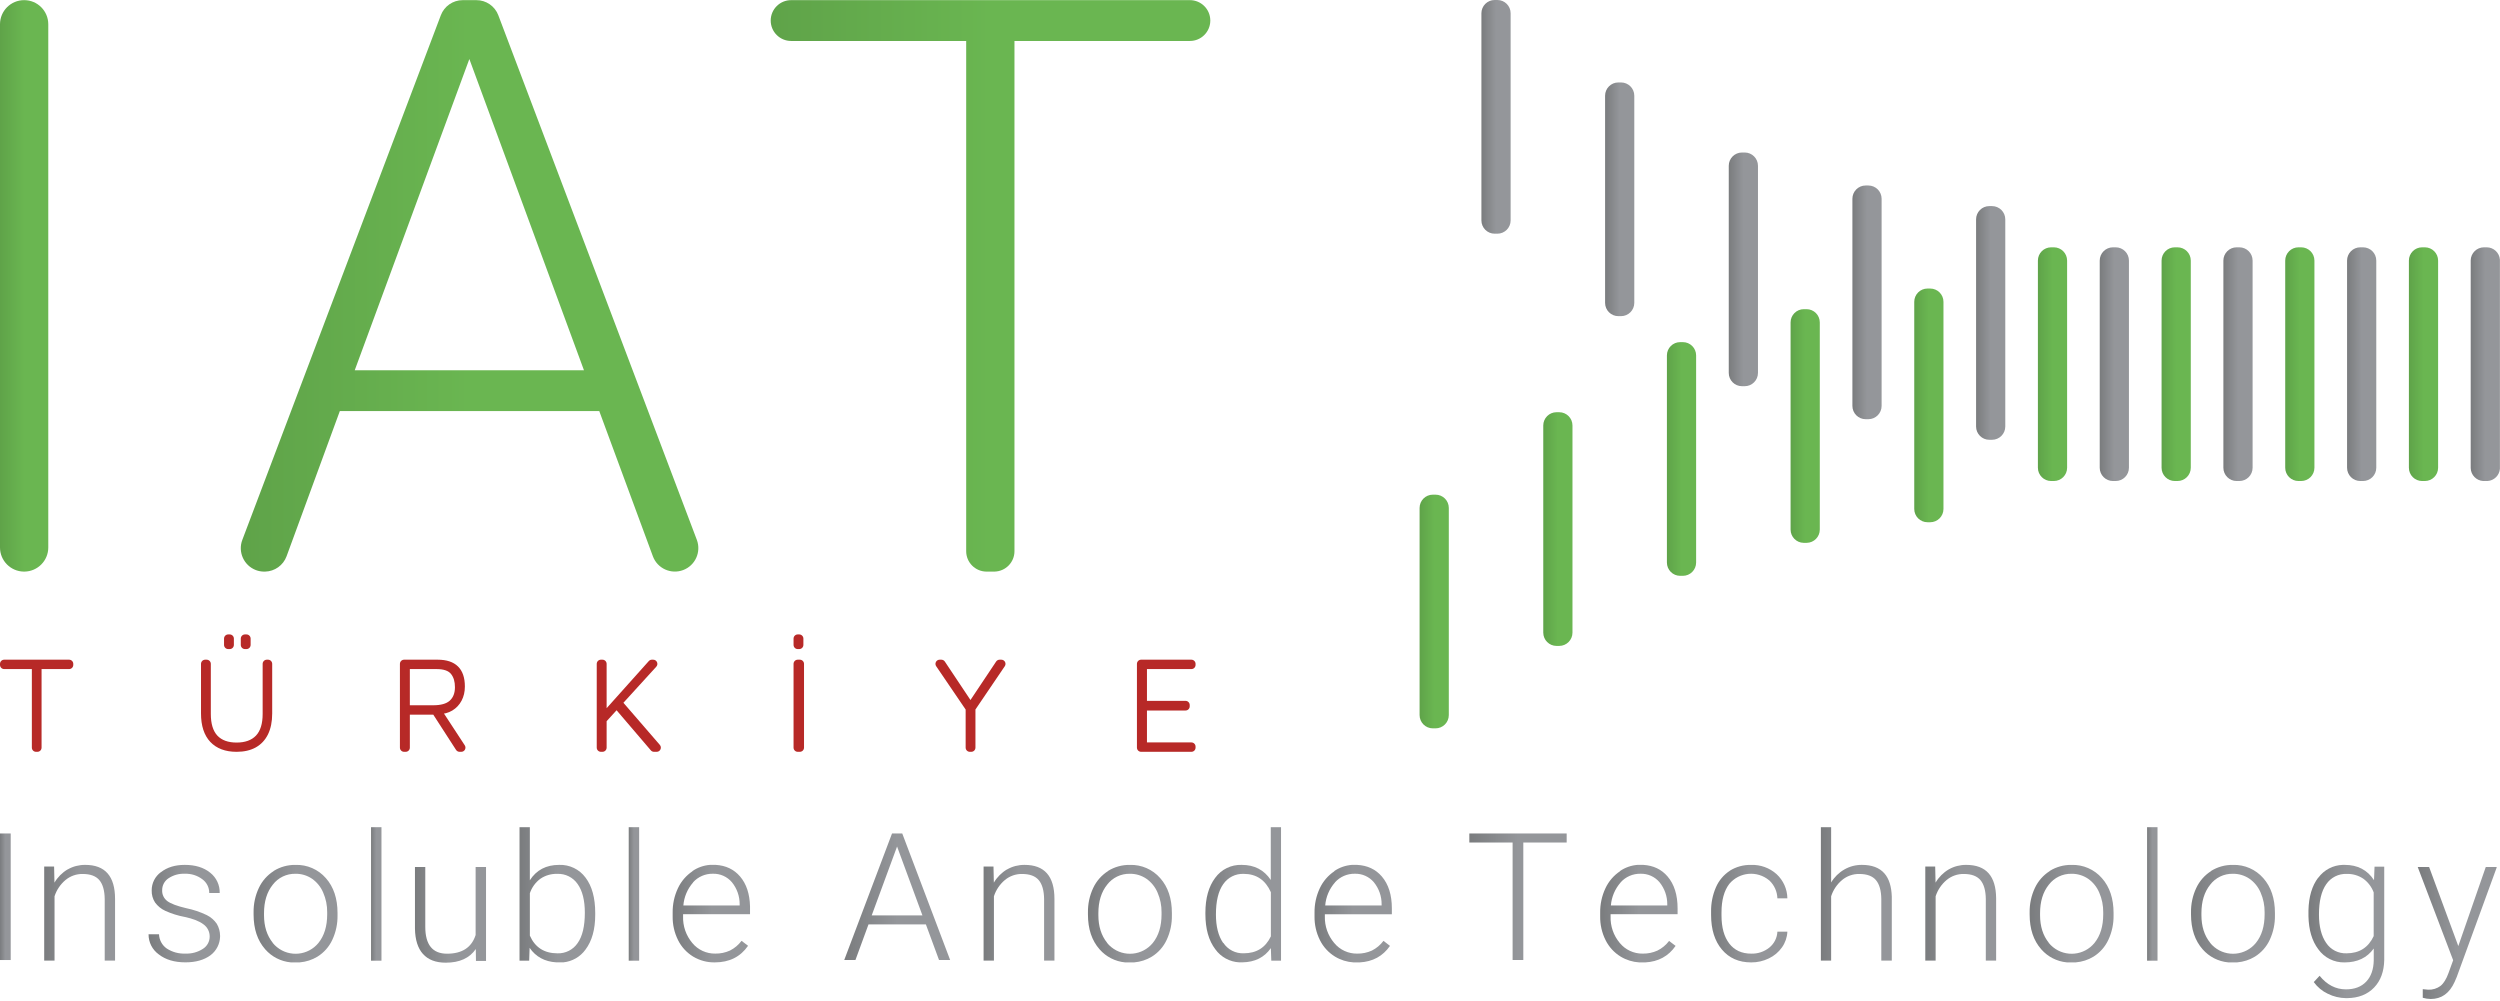 <svg width="1194" height="478" viewBox="0 0 1194 478" fill="none" xmlns="http://www.w3.org/2000/svg">
<path d="M1187.64 118.119H1186.36C1182.89 118.119 1180.08 120.906 1180.01 124.355V223.536C1180.08 226.857 1182.7 229.543 1185.98 229.734H1188.02C1191.19 229.543 1193.73 227.035 1193.96 223.866V124.024C1193.72 120.715 1190.98 118.119 1187.64 118.119Z" fill="url(#paint0_linear)"/>
<path d="M1158.1 118.119H1156.82C1153.32 118.119 1150.49 120.957 1150.49 124.457V223.396C1150.49 226.895 1153.32 229.734 1156.82 229.734H1158.1C1161.6 229.734 1164.44 226.895 1164.44 223.396V124.457C1164.44 120.957 1161.6 118.119 1158.1 118.119Z" fill="url(#paint1_linear)"/>
<path d="M1128.57 118.119H1127.3C1123.8 118.119 1120.96 120.957 1120.96 124.457V223.396C1120.96 226.895 1123.8 229.734 1127.3 229.734H1128.57C1132.07 229.734 1134.91 226.895 1134.91 223.396V124.457C1134.91 120.957 1132.07 118.119 1128.57 118.119Z" fill="url(#paint2_linear)"/>
<path d="M1099.03 118.119H1097.76C1094.26 118.119 1091.42 120.957 1091.42 124.457V223.396C1091.42 226.895 1094.26 229.734 1097.76 229.734H1099.03C1102.53 229.734 1105.37 226.895 1105.37 223.396V124.457C1105.37 120.957 1102.53 118.119 1099.03 118.119Z" fill="url(#paint3_linear)"/>
<path d="M1069.51 118.119H1068.23C1064.73 118.119 1061.89 120.957 1061.89 124.457V223.396C1061.89 226.895 1064.73 229.734 1068.23 229.734H1069.51C1073.01 229.734 1075.84 226.895 1075.84 223.396V124.457C1075.84 120.957 1073.01 118.119 1069.51 118.119Z" fill="url(#paint4_linear)"/>
<path d="M1039.98 118.119H1038.71C1035.21 118.119 1032.37 120.957 1032.37 124.457V223.396C1032.37 226.895 1035.21 229.734 1038.71 229.734H1039.98C1043.48 229.734 1046.32 226.895 1046.32 223.396V124.457C1046.32 120.957 1043.48 118.119 1039.98 118.119Z" fill="url(#paint5_linear)"/>
<path d="M1010.44 118.119H1009.17C1005.67 118.119 1002.83 120.957 1002.83 124.457V223.396C1002.83 226.895 1005.67 229.734 1009.17 229.734H1010.44C1013.94 229.734 1016.78 226.895 1016.78 223.396V124.457C1016.78 120.957 1013.94 118.119 1010.44 118.119Z" fill="url(#paint6_linear)"/>
<path d="M980.913 118.119H979.641C976.141 118.119 973.303 120.957 973.303 124.457V223.396C973.303 226.895 976.141 229.734 979.641 229.734H980.913C984.413 229.734 987.251 226.895 987.251 223.396V124.457C987.251 120.957 984.413 118.119 980.913 118.119Z" fill="url(#paint7_linear)"/>
<path d="M951.387 98.43H950.114C946.614 98.43 943.776 101.268 943.776 104.768V203.707C943.776 207.207 946.614 210.045 950.114 210.045H951.387C954.887 210.045 957.725 207.207 957.725 203.707V104.768C957.725 101.268 954.887 98.43 951.387 98.43Z" fill="url(#paint8_linear)"/>
<path d="M921.861 137.807H920.588C917.088 137.807 914.25 140.645 914.25 144.145V243.084C914.25 246.584 917.088 249.422 920.588 249.422H921.861C925.361 249.422 928.199 246.584 928.199 243.084V144.145C928.199 140.645 925.361 137.807 921.861 137.807Z" fill="url(#paint9_linear)"/>
<path d="M892.321 88.592H891.048C887.548 88.592 884.71 91.43 884.71 94.93V193.869C884.71 197.369 887.548 200.207 891.048 200.207H892.321C895.821 200.207 898.659 197.369 898.659 193.869V94.93C898.659 91.43 895.821 88.592 892.321 88.592Z" fill="url(#paint10_linear)"/>
<path d="M862.795 147.658H861.523C858.023 147.658 855.185 150.496 855.185 153.996V252.935C855.185 256.396 857.959 259.196 861.395 259.26H862.923C866.359 259.196 869.133 256.396 869.133 252.935V153.996C869.133 150.496 866.295 147.658 862.795 147.658Z" fill="url(#paint11_linear)"/>
<path d="M833.268 72.836H831.995C828.495 72.836 825.657 75.674 825.657 79.174V178.113C825.657 181.613 828.495 184.451 831.995 184.451H833.268C836.768 184.451 839.606 181.613 839.606 178.113V79.174C839.606 75.674 836.768 72.836 833.268 72.836Z" fill="url(#paint12_linear)"/>
<path d="M803.729 163.401H802.456C798.956 163.401 796.118 166.239 796.118 169.739V268.678C796.118 272.178 798.956 275.016 802.456 275.016H803.729C807.229 275.016 810.067 272.178 810.067 268.678V169.739C810.067 166.239 807.229 163.401 803.729 163.401Z" fill="url(#paint13_linear)"/>
<path d="M774.202 39.377H772.93C769.43 39.377 766.592 42.215 766.592 45.715V144.654C766.592 148.154 769.43 150.992 772.93 150.992H774.202C777.702 150.992 780.54 148.154 780.54 144.654V45.715C780.54 42.215 777.702 39.377 774.202 39.377Z" fill="url(#paint14_linear)"/>
<path d="M744.676 196.873H743.403C739.904 196.873 737.065 199.711 737.065 203.211V302.15C737.065 305.65 739.904 308.488 743.403 308.488H744.676C748.176 308.488 751.014 305.65 751.014 302.15V203.211C751.014 199.711 748.176 196.873 744.676 196.873Z" fill="url(#paint15_linear)"/>
<path d="M715.137 0H713.864C710.364 0 707.526 2.838 707.526 6.338V105.277C707.526 108.777 710.364 111.615 713.864 111.615H715.137C718.637 111.615 721.475 108.777 721.475 105.277V6.338C721.475 2.838 718.637 0 715.137 0Z" fill="url(#paint16_linear)"/>
<path d="M685.611 236.25H684.338C680.838 236.25 678 239.088 678 242.588V341.527C678 345.027 680.838 347.865 684.338 347.865H685.611C689.111 347.865 691.949 345.027 691.949 341.527V242.588C691.949 239.088 689.111 236.25 685.611 236.25Z" fill="url(#paint17_linear)"/>
<path d="M11.53 0.067C5.16 0.067 0 5.227 0 11.597V261.477C0 267.777 5.06 272.887 11.33 272.997H11.73C18.01 272.887 23.06 267.777 23.06 261.477V11.597C23.06 5.227 17.9 0.067 11.53 0.067Z" fill="url(#paint18_linear)"/>
<path d="M136.87 265.667L162.3 196.337H286.21L311.82 265.697C313.98 271.497 320.44 274.437 326.24 272.277C332.04 270.117 334.98 263.657 332.82 257.857L238 7.297C236.35 2.927 232.16 0.047 227.49 0.067H221C216.35 0.067 212.19 2.947 210.54 7.297L115.73 257.857C113.54 263.637 116.46 270.097 122.24 272.287C123.44 272.737 124.7 272.977 125.98 272.997H126.63C131.21 272.887 135.28 269.997 136.87 265.667ZM224.16 28.188L278.9 176.837H169.42L224.16 28.188Z" fill="url(#paint19_linear)"/>
<path d="M568.3 0.067H377.84C372.46 0.067 368.09 4.437 368.09 9.817C368.09 15.197 372.46 19.567 377.84 19.567H461.45V263.257C461.45 268.577 465.71 272.887 471 272.997H474.96C480.25 272.887 484.51 268.577 484.51 263.257V19.567H568.3C573.62 19.567 577.93 15.307 578.04 10.017V9.617C577.93 4.327 573.62 0.067 568.3 0.067Z" fill="url(#paint20_linear)"/>
<path d="M5.11 398.067H0V458.507H5.11V398.067Z" fill="url(#paint21_linear)"/>
<path d="M40.66 413.068C37.74 413.038 34.86 413.788 32.32 415.248V415.218C29.71 416.758 27.54 418.938 26.01 421.548L25.84 413.868H21.11V458.778H26.05V428.068C27.03 425.028 28.85 422.338 31.3 420.288C33.59 418.388 36.48 417.368 39.46 417.408C43.14 417.408 45.81 418.388 47.46 420.358C49.11 422.328 49.96 425.328 50.01 429.358V458.788H54.95V429.318C54.95 423.888 53.76 419.828 51.38 417.118C49 414.408 45.43 413.058 40.66 413.068Z" fill="url(#paint22_linear)"/>
<path d="M98.711 437.027C95.591 435.537 92.301 434.437 88.921 433.747C84.561 432.727 81.561 431.597 79.921 430.367C78.281 429.147 77.351 427.197 77.451 425.157C77.431 422.877 78.561 420.747 80.451 419.487C82.771 417.937 85.521 417.167 88.311 417.307C91.301 417.197 94.241 418.117 96.631 419.927C98.731 421.447 99.961 423.897 99.931 426.487H104.931C105.031 422.717 103.341 419.127 100.381 416.797C97.311 414.307 93.271 413.067 88.261 413.067C83.641 413.067 79.851 414.227 76.891 416.537V416.507C74.071 418.537 72.411 421.817 72.451 425.287C72.391 427.317 72.951 429.317 74.051 431.017C75.311 432.757 77.001 434.127 78.951 435.017C81.911 436.357 85.011 437.337 88.201 437.927C92.201 438.777 95.181 439.947 97.141 441.437C99.071 442.797 100.191 445.017 100.141 447.377C100.131 449.717 98.921 451.897 96.941 453.147C94.461 454.767 91.521 455.567 88.561 455.427C85.401 455.577 82.271 454.727 79.621 452.997C77.401 451.437 76.041 448.917 75.951 446.207H70.951C70.921 450.017 72.741 453.597 75.831 455.817C79.081 458.347 83.321 459.617 88.551 459.617C93.481 459.617 97.481 458.487 100.551 456.217C103.421 454.047 105.011 450.757 105.111 447.377C105.111 447.227 105.111 447.067 105.111 446.917C105.091 444.967 104.591 443.007 103.551 441.217C102.321 439.427 100.661 437.987 98.711 437.027Z" fill="url(#paint23_linear)"/>
<path d="M141.123 413.077C137.453 413.017 133.843 414.017 130.723 415.957V416.017C127.633 417.977 125.173 420.777 123.623 424.087C121.913 427.727 121.053 431.717 121.113 435.747V436.747C121.113 443.667 122.973 449.227 126.693 453.417C129.823 456.987 134.173 459.177 138.833 459.627H143.203C146.173 459.367 149.063 458.447 151.623 456.887C154.713 454.967 157.173 452.187 158.703 448.887C160.433 445.197 161.283 441.157 161.203 437.077V436.077C161.203 429.157 159.353 423.597 155.643 419.407C152.003 415.227 146.673 412.897 141.123 413.077ZM156.263 436.707C156.263 442.357 154.873 446.897 152.093 450.347C147.153 456.377 138.263 457.257 132.233 452.317C131.513 451.727 130.853 451.067 130.263 450.347V450.267C127.483 446.807 126.093 442.407 126.093 437.077V436.167C126.093 430.547 127.493 425.997 130.283 422.527C132.853 419.157 136.883 417.227 141.113 417.317C143.923 417.267 146.673 418.097 149.003 419.667C151.373 421.327 153.233 423.617 154.353 426.287C155.653 429.257 156.303 432.467 156.263 435.707V436.707Z" fill="url(#paint24_linear)"/>
<path d="M182.189 395.067H177.209V458.827H182.189V395.067Z" fill="url(#paint25_linear)"/>
<path d="M227.158 446.567C225.248 452.517 220.698 455.487 213.498 455.487C206.578 455.487 203.118 451.207 203.118 442.657V414.067H198.188V443.517C198.278 448.837 199.548 452.877 201.998 455.607C204.488 458.387 208.128 459.777 212.918 459.777C219.478 459.777 224.248 457.607 227.238 453.257L227.318 458.947H232.128V414.067H227.158V446.567Z" fill="url(#paint26_linear)"/>
<path d="M267.059 413.067C260.859 413.067 256.189 415.517 253.059 420.417V395.067H248.129V458.827H252.739L252.949 452.687C255.909 456.977 260.169 459.277 265.689 459.617H269.069C273.269 459.197 277.129 456.997 279.629 453.527C282.729 449.417 284.279 443.867 284.279 436.857V436.067C284.279 428.847 282.739 423.207 279.649 419.147C276.719 415.167 272.009 412.887 267.059 413.067ZM275.859 450.447C273.699 453.607 270.079 455.447 266.249 455.307C259.939 455.307 255.539 452.487 253.049 446.837L253.069 446.827V426.577C253.999 423.827 255.739 421.437 258.069 419.707C260.449 418.087 263.279 417.267 266.159 417.357C270.009 417.197 273.679 419.027 275.869 422.197C278.169 425.427 279.319 429.997 279.319 435.917C279.319 442.367 278.169 447.207 275.859 450.447Z" fill="url(#paint27_linear)"/>
<path d="M305.258 395.067H300.278V458.827H305.258V395.067Z" fill="url(#paint28_linear)"/>
<path d="M353.442 418.587C350.522 415.187 346.652 413.357 341.852 413.067H339.052C336.072 413.307 333.202 414.317 330.732 416.007L330.772 416.077C327.742 418.107 325.312 420.927 323.772 424.237C322.062 427.877 321.202 431.867 321.262 435.897V437.677C321.202 441.597 322.082 445.477 323.832 448.987C325.442 452.237 327.942 454.967 331.032 456.857C334.152 458.727 337.732 459.697 341.372 459.637C348.322 459.637 353.622 456.997 357.272 451.707L354.162 449.337C352.702 451.297 350.812 452.887 348.622 453.987C346.422 454.987 344.032 455.477 341.622 455.437C337.372 455.507 333.322 453.637 330.622 450.347C327.642 446.797 326.082 442.267 326.242 437.627V436.627H358.212V432.907C358.062 426.907 356.482 422.127 353.442 418.587ZM353.262 432.447H326.372C326.702 428.377 328.342 424.517 331.042 421.447L331.002 421.407C333.402 418.737 336.852 417.237 340.442 417.297C343.952 417.187 347.312 418.687 349.572 421.367C351.992 424.347 353.292 428.067 353.262 431.907V432.447Z" fill="url(#paint29_linear)"/>
<path d="M453.761 458.427L430.921 398.077L426.031 398.067L403.211 458.497H408.561L414.791 441.507H442.211L448.481 458.497H453.761V458.427ZM416.321 437.207L428.441 404.297L440.561 437.207H416.321Z" fill="url(#paint30_linear)"/>
<path d="M489.311 413.068C486.391 413.038 483.511 413.788 480.971 415.248V415.218C478.361 416.758 476.191 418.938 474.661 421.548L474.491 413.868H469.761V458.778H474.701V428.068C475.681 425.028 477.501 422.338 479.951 420.288C482.241 418.388 485.131 417.368 488.111 417.408C491.791 417.408 494.461 418.388 496.111 420.358C497.761 422.328 498.611 425.328 498.661 429.358V458.788H503.601V429.318C503.601 423.888 502.411 419.828 500.031 417.118C497.651 414.408 494.081 413.058 489.311 413.068Z" fill="url(#paint31_linear)"/>
<path d="M539.604 413.077C535.934 413.017 532.324 414.017 529.204 415.957L529.214 416.017C526.124 417.977 523.664 420.777 522.114 424.087C520.404 427.727 519.544 431.717 519.604 435.747V436.757C519.604 443.677 521.464 449.237 525.184 453.427C528.314 456.997 532.665 459.187 537.325 459.637H541.694C544.664 459.377 547.554 458.457 550.114 456.897C553.204 454.977 555.664 452.197 557.194 448.897C558.924 445.207 559.774 441.167 559.694 437.087V436.087C559.694 429.167 557.844 423.607 554.134 419.417C550.484 415.217 545.154 412.897 539.604 413.077ZM554.754 436.707C554.754 442.357 553.364 446.897 550.584 450.347C545.644 456.377 536.754 457.257 530.724 452.317C530.004 451.727 529.344 451.067 528.754 450.347V450.267C525.974 446.807 524.584 442.407 524.584 437.077V436.167C524.584 430.547 525.984 425.997 528.774 422.527C531.344 419.167 535.375 417.227 539.604 417.317C542.414 417.267 545.164 418.097 547.494 419.667C549.864 421.327 551.724 423.617 552.844 426.287C554.144 429.257 554.794 432.467 554.754 435.707V436.707Z" fill="url(#paint32_linear)"/>
<path d="M606.919 420.267C603.719 415.467 599.099 413.067 593.049 413.067C588.049 412.887 583.299 415.217 580.369 419.267C577.259 423.407 575.699 428.967 575.699 435.937V436.517C575.699 443.607 577.279 449.227 580.449 453.387C583.119 457.107 587.339 459.387 591.869 459.617H593.379C599.329 459.517 603.869 457.257 606.959 452.827L607.169 458.827H611.819V395.067H606.919V420.267ZM606.969 447.207C604.399 452.607 600.059 455.307 593.969 455.297C590.079 455.437 586.399 453.547 584.259 450.297L584.169 450.337C581.879 447.007 580.729 442.487 580.729 436.787C580.729 430.397 581.889 425.557 584.219 422.277C586.409 419.067 590.089 417.207 593.969 417.357C600.029 417.357 604.359 420.277 606.969 426.117V447.207Z" fill="url(#paint33_linear)"/>
<path d="M648.132 413.067H645.662C642.652 413.297 639.752 414.307 637.252 416.017L637.332 416.077C634.302 418.107 631.872 420.927 630.332 424.237C628.622 427.877 627.762 431.867 627.822 435.897V437.687C627.762 441.607 628.642 445.487 630.392 448.997C632.002 452.247 634.502 454.977 637.592 456.867C640.292 458.507 643.342 459.447 646.472 459.647H649.352C655.612 459.307 660.442 456.677 663.852 451.757L660.752 449.347C659.292 451.307 657.392 452.897 655.212 453.997C653.012 454.997 650.622 455.487 648.212 455.447C643.962 455.517 639.912 453.647 637.212 450.357C634.202 446.817 632.622 442.287 632.752 437.647V436.647H664.752V433.867C664.752 427.417 663.152 422.337 659.962 418.607C656.992 415.147 653.042 413.317 648.132 413.067ZM659.862 432.447H632.922C633.252 428.377 634.892 424.517 637.592 421.447V421.407C639.992 418.737 643.442 417.237 647.032 417.297C650.542 417.187 653.902 418.687 656.162 421.367C658.582 424.347 659.892 428.067 659.862 431.907V432.447Z" fill="url(#paint34_linear)"/>
<path d="M701.753 402.387H722.423V458.497H727.533V402.387H748.243V398.067H701.753V402.387Z" fill="url(#paint35_linear)"/>
<path d="M784.836 413.067H782.036C779.056 413.307 776.186 414.317 773.716 416.007L773.756 416.077C770.726 418.107 768.296 420.927 766.756 424.237C765.046 427.877 764.186 431.867 764.246 435.897V437.687C764.186 441.607 765.066 445.487 766.816 448.997C768.426 452.247 770.926 454.977 774.016 456.867C776.716 458.497 779.766 459.447 782.896 459.647H785.766C792.026 459.307 796.856 456.677 800.266 451.757L797.156 449.387C795.686 451.337 793.786 452.917 791.596 453.997C789.396 454.997 787.006 455.487 784.596 455.447C780.346 455.517 776.296 453.647 773.596 450.357C770.616 446.807 769.056 442.277 769.216 437.637V436.637H801.216V433.857C801.216 427.407 799.616 422.327 796.426 418.597C793.516 415.187 789.646 413.357 784.836 413.067ZM796.286 432.447H769.356C769.686 428.377 771.326 424.517 774.026 421.447V421.407C776.426 418.737 779.876 417.237 783.466 417.297C786.976 417.187 790.336 418.687 792.596 421.367C795.016 424.347 796.316 428.067 796.286 431.907V432.447Z" fill="url(#paint36_linear)"/>
<path d="M848.481 417.479C845.141 414.489 840.781 412.919 836.301 413.079C832.721 412.999 829.191 413.959 826.151 415.859H826.201C823.251 417.779 820.941 420.518 819.541 423.748C817.931 427.448 817.141 431.458 817.221 435.498V436.989C817.221 443.909 818.941 449.419 822.391 453.509C825.841 457.599 830.501 459.648 836.391 459.648C839.301 459.668 842.171 459.009 844.791 457.739C847.311 456.549 849.481 454.729 851.081 452.449C852.641 450.249 853.531 447.648 853.651 444.958H848.881C848.761 447.908 847.371 450.668 845.081 452.528C842.631 454.518 839.541 455.558 836.381 455.458C831.871 455.458 828.371 453.849 825.901 450.639C823.431 447.429 822.191 442.959 822.191 437.229V435.778C822.191 429.938 823.431 425.399 825.901 422.169C830.691 416.429 839.231 415.658 844.971 420.458C845.011 420.488 845.041 420.519 845.081 420.549C847.421 422.769 848.791 425.828 848.881 429.058H853.651C853.591 424.648 851.721 420.459 848.481 417.479Z" fill="url(#paint37_linear)"/>
<path d="M903.521 428.257C903.371 423.367 902.201 419.647 899.981 417.117C897.601 414.407 894.011 413.057 889.201 413.067C886.271 413.047 883.391 413.807 880.861 415.267C878.261 416.757 876.091 418.897 874.551 421.467V395.067H869.651V458.787H874.551V428.067C875.531 425.027 877.351 422.337 879.801 420.287C882.091 418.387 884.981 417.367 887.961 417.407C891.641 417.407 894.311 418.387 895.961 420.357C897.611 422.327 898.461 425.327 898.511 429.357V458.787H903.521V428.257Z" fill="url(#paint38_linear)"/>
<path d="M953.352 428.968C953.302 423.718 952.122 419.768 949.792 417.118C947.412 414.408 943.821 413.058 939.031 413.068C936.111 413.038 933.232 413.788 930.692 415.248L930.732 415.218C928.122 416.758 925.952 418.938 924.422 421.548L924.252 413.868H919.521V458.778H924.461V428.068C925.441 425.028 927.261 422.338 929.711 420.288C932.001 418.388 934.892 417.368 937.872 417.408C941.552 417.408 944.222 418.388 945.872 420.358C947.522 422.328 948.372 425.328 948.422 429.358V458.788H953.352V428.968Z" fill="url(#paint39_linear)"/>
<path d="M989.354 413.077C985.684 413.017 982.074 414.017 978.954 415.957L978.964 416.017C975.874 417.977 973.414 420.777 971.864 424.087C970.154 427.727 969.294 431.717 969.354 435.747V436.747C969.354 443.667 971.214 449.227 974.934 453.417C978.064 456.987 982.414 459.177 987.074 459.627H991.444C994.414 459.367 997.304 458.447 999.864 456.887C1002.95 454.967 1005.41 452.187 1006.94 448.887C1008.67 445.197 1009.52 441.157 1009.44 437.077V436.077C1009.44 429.157 1007.59 423.597 1003.88 419.407C1000.23 415.217 994.904 412.897 989.354 413.077ZM1004.5 436.707C1004.5 442.357 1003.11 446.897 1000.33 450.347C995.394 456.377 986.504 457.257 980.474 452.317C979.754 451.727 979.094 451.067 978.504 450.347V450.267C975.724 446.807 974.334 442.407 974.334 437.077V436.167C974.334 430.547 975.734 425.997 978.524 422.527C981.094 419.157 985.125 417.227 989.354 417.317C992.164 417.277 994.914 418.097 997.244 419.667C999.614 421.327 1001.47 423.617 1002.59 426.287C1003.89 429.257 1004.54 432.467 1004.5 435.707V436.707Z" fill="url(#paint40_linear)"/>
<path d="M1030.43 395.067H1025.45V458.827H1030.43V395.067Z" fill="url(#paint41_linear)"/>
<path d="M1066.42 413.077C1062.75 413.017 1059.14 414.017 1056.02 415.957L1056.04 416.017C1052.95 417.977 1050.49 420.777 1048.94 424.087C1047.23 427.727 1046.37 431.717 1046.43 435.747V436.747C1046.43 443.667 1048.29 449.227 1052.01 453.417C1055.14 456.987 1059.49 459.177 1064.15 459.627H1068.52C1071.49 459.367 1074.38 458.447 1076.94 456.887C1080.03 454.967 1082.49 452.187 1084.02 448.887C1085.74 445.197 1086.59 441.157 1086.51 437.077V436.077C1086.51 429.157 1084.66 423.597 1080.95 419.407C1077.3 415.217 1071.97 412.897 1066.42 413.077ZM1081.58 436.707C1081.58 442.357 1080.19 446.897 1077.41 450.347C1072.47 456.377 1063.58 457.257 1057.55 452.317C1056.83 451.727 1056.17 451.067 1055.58 450.347L1055.57 450.267C1052.79 446.807 1051.4 442.407 1051.4 437.077V436.167C1051.4 430.547 1052.8 425.997 1055.59 422.527C1058.16 419.157 1062.19 417.227 1066.42 417.317C1069.23 417.277 1071.98 418.097 1074.31 419.667C1076.69 421.327 1078.54 423.617 1079.67 426.287C1080.97 429.257 1081.62 432.467 1081.58 435.707V436.707Z" fill="url(#paint42_linear)"/>
<path d="M1134.08 413.897L1133.83 420.367C1130.65 415.497 1126 413.067 1119.88 413.067H1118.88C1114.26 413.207 1109.95 415.467 1107.2 419.227L1107.16 419.177C1104.21 423.077 1102.67 428.307 1102.52 434.837V437.597C1102.67 444.157 1104.23 449.417 1107.22 453.367C1110.11 457.417 1114.82 459.767 1119.8 459.647C1125.89 459.647 1130.52 457.437 1133.7 453.007V458.657C1133.62 462.997 1132.42 466.397 1130.09 468.847C1127.76 471.297 1124.53 472.527 1120.38 472.517C1115.54 472.517 1111.36 470.357 1107.84 466.037L1105.06 469.037C1106.78 471.437 1109.09 473.357 1111.76 474.617C1114.43 475.947 1117.37 476.657 1120.35 476.707H1120.96C1126.37 476.657 1130.68 474.977 1133.87 471.647C1137 468.377 1138.61 463.977 1138.71 458.467V413.907H1134.08V413.897ZM1133.67 447.087C1131.12 452.567 1126.79 455.307 1120.67 455.307C1116.78 455.447 1113.1 453.557 1110.96 450.307L1110.99 450.357C1108.69 447.027 1107.54 442.507 1107.54 436.807C1107.54 430.417 1108.7 425.577 1111.02 422.297C1113.21 419.087 1116.9 417.227 1120.78 417.377C1123.58 417.297 1126.34 418.087 1128.67 419.637C1130.95 421.287 1132.7 423.577 1133.67 426.217V447.087Z" fill="url(#paint43_linear)"/>
<path d="M1187.21 414.067L1174.09 451.837L1160.14 414.067H1154.71V414.097L1171.63 458.607L1169.43 464.667C1168.38 467.597 1167.1 469.667 1165.59 470.867C1163.89 472.137 1161.8 472.777 1159.68 472.677L1157.11 472.427V476.537C1158.35 476.907 1159.64 477.097 1160.93 477.117C1166.08 477.117 1169.88 474.387 1172.34 468.937L1173.34 466.607L1192.39 414.397V414.067H1187.21Z" fill="url(#paint44_linear)"/>
<path d="M17.212 359.067C16.107 359.067 15.212 358.172 15.212 357.067V319.553H2C0.895 319.553 0 318.658 0 317.553V317.067C0 315.963 0.895 315.067 2 315.067H33C34.105 315.067 35 315.963 35 317.067V317.553C35 318.658 34.105 319.553 33 319.553H19.853V357.067C19.853 358.172 18.957 359.067 17.853 359.067H17.212Z" fill="#B72927"/>
<path d="M113 359.067C107.616 359.067 103.425 357.486 100.429 354.323C97.476 351.16 96 346.632 96 340.739V317.067C96 315.963 96.895 315.067 98 315.067H98.69C99.794 315.067 100.69 315.963 100.69 317.067V340.999C100.69 345.636 101.732 349.08 103.816 351.333C105.9 353.543 108.962 354.648 113 354.648C117.038 354.648 120.121 353.543 122.249 351.333C124.377 349.08 125.441 345.636 125.441 340.999V317.067C125.441 315.963 126.336 315.067 127.441 315.067H128C129.105 315.067 130 315.963 130 317.067V340.739C130 344.682 129.327 348.019 127.981 350.748C126.635 353.478 124.681 355.558 122.119 356.988C119.6 358.374 116.561 359.067 113 359.067Z" fill="#B72927"/>
<path d="M193 359.067C191.895 359.067 191 358.172 191 357.067V317.067C191 315.963 191.895 315.067 193 315.067H209.048C213.307 315.067 216.535 316.145 218.731 318.3C220.926 320.455 222.024 323.643 222.024 327.865C222.024 330.416 221.497 332.681 220.443 334.66C219.389 336.639 217.918 338.2 216.03 339.343C214.142 340.487 211.924 341.058 209.377 341.058L211.353 339.739L221.975 355.972C222.845 357.303 221.891 359.067 220.301 359.067H219.49C218.811 359.067 218.179 358.723 217.81 358.153L205.359 338.881L207.731 341.322H195.743V357.067C195.743 358.172 194.847 359.067 193.743 359.067H193ZM195.743 336.836H206.874C210.519 336.836 213.154 336.111 214.778 334.66C216.447 333.164 217.281 331.009 217.281 328.195C217.281 325.556 216.667 323.467 215.437 321.928C214.208 320.345 211.902 319.553 208.521 319.553H195.743V336.836Z" fill="#B72927"/>
<path d="M289.199 345.016V338.816L309.859 315.734C310.238 315.31 310.78 315.067 311.349 315.067H311.963C313.7 315.067 314.611 317.13 313.441 318.415L289.199 345.016ZM287 359.067C285.895 359.067 285 358.172 285 357.067V317.067C285 315.963 285.895 315.067 287 315.067H287.724C288.828 315.067 289.724 315.963 289.724 317.067V357.067C289.724 358.172 288.828 359.067 287.724 359.067H287ZM296.547 334.264L315.139 355.759C316.259 357.055 315.339 359.067 313.626 359.067H312.361C311.776 359.067 311.221 358.811 310.841 358.367L293.004 337.496L296.547 334.264Z" fill="#B72927"/>
<path d="M381 359.067C379.895 359.067 379 358.172 379 357.067V317.067C379 315.963 379.895 315.067 381 315.067H382C383.105 315.067 384 315.963 384 317.067V357.067C384 358.172 383.105 359.067 382 359.067H381Z" fill="#B72927"/>
<path d="M463.192 359.067C462.087 359.067 461.192 358.172 461.192 357.067V338.881L447.124 318.192C446.222 316.864 447.173 315.067 448.778 315.067H449.587C450.256 315.067 450.88 315.402 451.251 315.958L464.378 335.649L462.882 335.253L475.749 315.958C476.12 315.402 476.744 315.067 477.413 315.067H478.228C479.832 315.067 480.783 316.862 479.883 318.19L465.093 340.003L465.873 336.968V357.067C465.873 358.172 464.978 359.067 463.873 359.067H463.192Z" fill="#B72927"/>
<path d="M545 359.067C543.895 359.067 543 358.172 543 357.067V317.067C543 315.963 543.895 315.067 545 315.067H569C570.105 315.067 571 315.963 571 317.067V317.553C571 318.658 570.105 319.553 569 319.553H547.789V334.726H566.207C567.311 334.726 568.207 335.621 568.207 336.726V337.343C568.207 338.448 567.311 339.343 566.207 339.343H547.789V354.582H569C570.105 354.582 571 355.477 571 356.582V357.067C571 358.172 570.105 359.067 569 359.067H545Z" fill="#B72927"/>
<path d="M379 305C379 303.895 379.895 303 381 303H381.7C382.805 303 383.7 303.895 383.7 305V308C383.7 309.105 382.805 310 381.7 310H381C379.895 310 379 309.105 379 308V305Z" fill="#B72927"/>
<path d="M107 305C107 303.895 107.895 303 109 303H109.7C110.805 303 111.7 303.895 111.7 305V308C111.7 309.105 110.805 310 109.7 310H109C107.895 310 107 309.105 107 308V305Z" fill="#B72927"/>
<path d="M115 305C115 303.895 115.895 303 117 303H117.7C118.805 303 119.7 303.895 119.7 305V308C119.7 309.105 118.805 310 117.7 310H117C115.895 310 115 309.105 115 308V305Z" fill="#B72927"/>
<defs>
<linearGradient id="paint0_linear" x1="1180.01" y1="173.927" x2="1193.96" y2="173.927" gradientUnits="userSpaceOnUse">
<stop stop-color="#7A7C7E"/>
<stop offset="0.5" stop-color="#94969A"/>
<stop offset="1" stop-color="#94969A"/>
</linearGradient>
<linearGradient id="paint1_linear" x1="1150.49" y1="173.927" x2="1164.43" y2="173.927" gradientUnits="userSpaceOnUse">
<stop stop-color="#5FA349"/>
<stop offset="0.5" stop-color="#6AB651"/>
<stop offset="1" stop-color="#6AB651"/>
</linearGradient>
<linearGradient id="paint2_linear" x1="1120.96" y1="173.927" x2="1134.91" y2="173.927" gradientUnits="userSpaceOnUse">
<stop stop-color="#7A7C7E"/>
<stop offset="0.5" stop-color="#94969A"/>
<stop offset="1" stop-color="#94969A"/>
</linearGradient>
<linearGradient id="paint3_linear" x1="1091.42" y1="173.927" x2="1105.37" y2="173.927" gradientUnits="userSpaceOnUse">
<stop stop-color="#5FA349"/>
<stop offset="0.5" stop-color="#6AB651"/>
<stop offset="1" stop-color="#6AB651"/>
</linearGradient>
<linearGradient id="paint4_linear" x1="1061.89" y1="173.927" x2="1075.84" y2="173.927" gradientUnits="userSpaceOnUse">
<stop stop-color="#7A7C7E"/>
<stop offset="0.5" stop-color="#94969A"/>
<stop offset="1" stop-color="#94969A"/>
</linearGradient>
<linearGradient id="paint5_linear" x1="1032.37" y1="173.927" x2="1046.32" y2="173.927" gradientUnits="userSpaceOnUse">
<stop stop-color="#5FA349"/>
<stop offset="0.5" stop-color="#6AB651"/>
<stop offset="1" stop-color="#6AB651"/>
</linearGradient>
<linearGradient id="paint6_linear" x1="1002.83" y1="173.927" x2="1016.78" y2="173.927" gradientUnits="userSpaceOnUse">
<stop stop-color="#7A7C7E"/>
<stop offset="0.5" stop-color="#94969A"/>
<stop offset="1" stop-color="#94969A"/>
</linearGradient>
<linearGradient id="paint7_linear" x1="973.302" y1="173.927" x2="987.251" y2="173.927" gradientUnits="userSpaceOnUse">
<stop stop-color="#5FA349"/>
<stop offset="0.5" stop-color="#6AB651"/>
<stop offset="1" stop-color="#6AB651"/>
</linearGradient>
<linearGradient id="paint8_linear" x1="943.776" y1="154.237" x2="957.724" y2="154.237" gradientUnits="userSpaceOnUse">
<stop stop-color="#7A7C7E"/>
<stop offset="0.5" stop-color="#94969A"/>
<stop offset="1" stop-color="#94969A"/>
</linearGradient>
<linearGradient id="paint9_linear" x1="914.25" y1="193.614" x2="928.199" y2="193.614" gradientUnits="userSpaceOnUse">
<stop stop-color="#5FA349"/>
<stop offset="0.5" stop-color="#6AB651"/>
<stop offset="1" stop-color="#6AB651"/>
</linearGradient>
<linearGradient id="paint10_linear" x1="884.709" y1="144.399" x2="898.658" y2="144.399" gradientUnits="userSpaceOnUse">
<stop stop-color="#7A7C7E"/>
<stop offset="0.5" stop-color="#94969A"/>
<stop offset="1" stop-color="#94969A"/>
</linearGradient>
<linearGradient id="paint11_linear" x1="855.184" y1="203.459" x2="869.133" y2="203.459" gradientUnits="userSpaceOnUse">
<stop stop-color="#5FA349"/>
<stop offset="0.5" stop-color="#6AB651"/>
<stop offset="1" stop-color="#6AB651"/>
</linearGradient>
<linearGradient id="paint12_linear" x1="825.656" y1="128.643" x2="839.605" y2="128.643" gradientUnits="userSpaceOnUse">
<stop stop-color="#7A7C7E"/>
<stop offset="0.5" stop-color="#94969A"/>
<stop offset="1" stop-color="#94969A"/>
</linearGradient>
<linearGradient id="paint13_linear" x1="796.117" y1="219.209" x2="810.066" y2="219.209" gradientUnits="userSpaceOnUse">
<stop stop-color="#5FA349"/>
<stop offset="0.5" stop-color="#6AB651"/>
<stop offset="1" stop-color="#6AB651"/>
</linearGradient>
<linearGradient id="paint14_linear" x1="766.591" y1="95.185" x2="780.54" y2="95.185" gradientUnits="userSpaceOnUse">
<stop stop-color="#7A7C7E"/>
<stop offset="0.5" stop-color="#94969A"/>
<stop offset="1" stop-color="#94969A"/>
</linearGradient>
<linearGradient id="paint15_linear" x1="737.065" y1="252.681" x2="751.013" y2="252.681" gradientUnits="userSpaceOnUse">
<stop stop-color="#5FA349"/>
<stop offset="0.5" stop-color="#6AB651"/>
<stop offset="1" stop-color="#6AB651"/>
</linearGradient>
<linearGradient id="paint16_linear" x1="707.526" y1="55.807" x2="721.474" y2="55.807" gradientUnits="userSpaceOnUse">
<stop stop-color="#7A7C7E"/>
<stop offset="0.5" stop-color="#94969A"/>
<stop offset="1" stop-color="#94969A"/>
</linearGradient>
<linearGradient id="paint17_linear" x1="677.999" y1="292.058" x2="691.948" y2="292.058" gradientUnits="userSpaceOnUse">
<stop stop-color="#5FA349"/>
<stop offset="0.5" stop-color="#6AB651"/>
<stop offset="1" stop-color="#6AB651"/>
</linearGradient>
<linearGradient id="paint18_linear" x1="-0" y1="136.532" x2="23.06" y2="136.532" gradientUnits="userSpaceOnUse">
<stop stop-color="#5FA349"/>
<stop offset="0.5" stop-color="#6AB651"/>
<stop offset="1" stop-color="#6AB651"/>
</linearGradient>
<linearGradient id="paint19_linear" x1="115.012" y1="136.54" x2="333.522" y2="136.54" gradientUnits="userSpaceOnUse">
<stop stop-color="#5FA349"/>
<stop offset="0.5" stop-color="#6AB651"/>
<stop offset="1" stop-color="#6AB651"/>
</linearGradient>
<linearGradient id="paint20_linear" x1="368.09" y1="136.529" x2="578.04" y2="136.529" gradientUnits="userSpaceOnUse">
<stop stop-color="#5FA349"/>
<stop offset="0.5" stop-color="#6AB651"/>
<stop offset="1" stop-color="#6AB651"/>
</linearGradient>
<linearGradient id="paint21_linear" x1="0" y1="428.288" x2="5.11" y2="428.288" gradientUnits="userSpaceOnUse">
<stop stop-color="#7A7C7E"/>
<stop offset="0.5" stop-color="#94969A"/>
<stop offset="1" stop-color="#94969A"/>
</linearGradient>
<linearGradient id="paint22_linear" x1="21.11" y1="435.928" x2="54.95" y2="435.928" gradientUnits="userSpaceOnUse">
<stop stop-color="#7A7C7E"/>
<stop offset="0.5" stop-color="#94969A"/>
<stop offset="1" stop-color="#94969A"/>
</linearGradient>
<linearGradient id="paint23_linear" x1="70.951" y1="436.343" x2="105.114" y2="436.343" gradientUnits="userSpaceOnUse">
<stop stop-color="#7A7C7E"/>
<stop offset="0.5" stop-color="#94969A"/>
<stop offset="1" stop-color="#94969A"/>
</linearGradient>
<linearGradient id="paint24_linear" x1="121.112" y1="436.347" x2="161.208" y2="436.347" gradientUnits="userSpaceOnUse">
<stop stop-color="#7A7C7E"/>
<stop offset="0.5" stop-color="#94969A"/>
<stop offset="1" stop-color="#94969A"/>
</linearGradient>
<linearGradient id="paint25_linear" x1="177.209" y1="426.948" x2="182.189" y2="426.948" gradientUnits="userSpaceOnUse">
<stop stop-color="#7A7C7E"/>
<stop offset="0.5" stop-color="#94969A"/>
<stop offset="1" stop-color="#94969A"/>
</linearGradient>
<linearGradient id="paint26_linear" x1="198.187" y1="436.922" x2="232.127" y2="436.922" gradientUnits="userSpaceOnUse">
<stop stop-color="#7A7C7E"/>
<stop offset="0.5" stop-color="#94969A"/>
<stop offset="1" stop-color="#94969A"/>
</linearGradient>
<linearGradient id="paint27_linear" x1="248.129" y1="427.343" x2="284.29" y2="427.343" gradientUnits="userSpaceOnUse">
<stop stop-color="#7A7C7E"/>
<stop offset="0.5" stop-color="#94969A"/>
<stop offset="1" stop-color="#94969A"/>
</linearGradient>
<linearGradient id="paint28_linear" x1="300.278" y1="426.948" x2="305.258" y2="426.948" gradientUnits="userSpaceOnUse">
<stop stop-color="#7A7C7E"/>
<stop offset="0.5" stop-color="#94969A"/>
<stop offset="1" stop-color="#94969A"/>
</linearGradient>
<linearGradient id="paint29_linear" x1="321.259" y1="436.354" x2="358.213" y2="436.354" gradientUnits="userSpaceOnUse">
<stop stop-color="#7A7C7E"/>
<stop offset="0.5" stop-color="#94969A"/>
<stop offset="1" stop-color="#94969A"/>
</linearGradient>
<linearGradient id="paint30_linear" x1="403.16" y1="428.281" x2="453.76" y2="428.281" gradientUnits="userSpaceOnUse">
<stop stop-color="#7A7C7E"/>
<stop offset="0.5" stop-color="#94969A"/>
<stop offset="1" stop-color="#94969A"/>
</linearGradient>
<linearGradient id="paint31_linear" x1="469.761" y1="435.927" x2="503.6" y2="435.927" gradientUnits="userSpaceOnUse">
<stop stop-color="#7A7C7E"/>
<stop offset="0.5" stop-color="#94969A"/>
<stop offset="1" stop-color="#94969A"/>
</linearGradient>
<linearGradient id="paint32_linear" x1="519.603" y1="436.347" x2="559.699" y2="436.347" gradientUnits="userSpaceOnUse">
<stop stop-color="#7A7C7E"/>
<stop offset="0.5" stop-color="#94969A"/>
<stop offset="1" stop-color="#94969A"/>
</linearGradient>
<linearGradient id="paint33_linear" x1="575.698" y1="427.341" x2="611.82" y2="427.341" gradientUnits="userSpaceOnUse">
<stop stop-color="#7A7C7E"/>
<stop offset="0.5" stop-color="#94969A"/>
<stop offset="1" stop-color="#94969A"/>
</linearGradient>
<linearGradient id="paint34_linear" x1="627.81" y1="436.354" x2="664.79" y2="436.354" gradientUnits="userSpaceOnUse">
<stop stop-color="#7A7C7E"/>
<stop offset="0.5" stop-color="#94969A"/>
<stop offset="1" stop-color="#94969A"/>
</linearGradient>
<linearGradient id="paint35_linear" x1="701.752" y1="428.284" x2="748.242" y2="428.284" gradientUnits="userSpaceOnUse">
<stop stop-color="#7A7C7E"/>
<stop offset="0.5" stop-color="#94969A"/>
<stop offset="1" stop-color="#94969A"/>
</linearGradient>
<linearGradient id="paint36_linear" x1="764.243" y1="436.354" x2="801.216" y2="436.354" gradientUnits="userSpaceOnUse">
<stop stop-color="#7A7C7E"/>
<stop offset="0.5" stop-color="#94969A"/>
<stop offset="1" stop-color="#94969A"/>
</linearGradient>
<linearGradient id="paint37_linear" x1="817.214" y1="436.357" x2="853.651" y2="436.357" gradientUnits="userSpaceOnUse">
<stop stop-color="#7A7C7E"/>
<stop offset="0.5" stop-color="#94969A"/>
<stop offset="1" stop-color="#94969A"/>
</linearGradient>
<linearGradient id="paint38_linear" x1="869.652" y1="426.926" x2="903.522" y2="426.926" gradientUnits="userSpaceOnUse">
<stop stop-color="#7A7C7E"/>
<stop offset="0.5" stop-color="#94969A"/>
<stop offset="1" stop-color="#94969A"/>
</linearGradient>
<linearGradient id="paint39_linear" x1="919.482" y1="435.928" x2="953.352" y2="435.928" gradientUnits="userSpaceOnUse">
<stop stop-color="#7A7C7E"/>
<stop offset="0.5" stop-color="#94969A"/>
<stop offset="1" stop-color="#94969A"/>
</linearGradient>
<linearGradient id="paint40_linear" x1="969.353" y1="436.347" x2="1009.45" y2="436.347" gradientUnits="userSpaceOnUse">
<stop stop-color="#7A7C7E"/>
<stop offset="0.5" stop-color="#94969A"/>
<stop offset="1" stop-color="#94969A"/>
</linearGradient>
<linearGradient id="paint41_linear" x1="1025.45" y1="426.948" x2="1030.43" y2="426.948" gradientUnits="userSpaceOnUse">
<stop stop-color="#7A7C7E"/>
<stop offset="0.5" stop-color="#94969A"/>
<stop offset="1" stop-color="#94969A"/>
</linearGradient>
<linearGradient id="paint42_linear" x1="1046.43" y1="436.347" x2="1086.52" y2="436.347" gradientUnits="userSpaceOnUse">
<stop stop-color="#7A7C7E"/>
<stop offset="0.5" stop-color="#94969A"/>
<stop offset="1" stop-color="#94969A"/>
</linearGradient>
<linearGradient id="paint43_linear" x1="1102.52" y1="444.882" x2="1138.71" y2="444.882" gradientUnits="userSpaceOnUse">
<stop stop-color="#7A7C7E"/>
<stop offset="0.5" stop-color="#94969A"/>
<stop offset="1" stop-color="#94969A"/>
</linearGradient>
<linearGradient id="paint44_linear" x1="1154.71" y1="445.592" x2="1192.56" y2="445.592" gradientUnits="userSpaceOnUse">
<stop stop-color="#7A7C7E"/>
<stop offset="0.5" stop-color="#94969A"/>
<stop offset="1" stop-color="#94969A"/>
</linearGradient>
</defs>
</svg>
